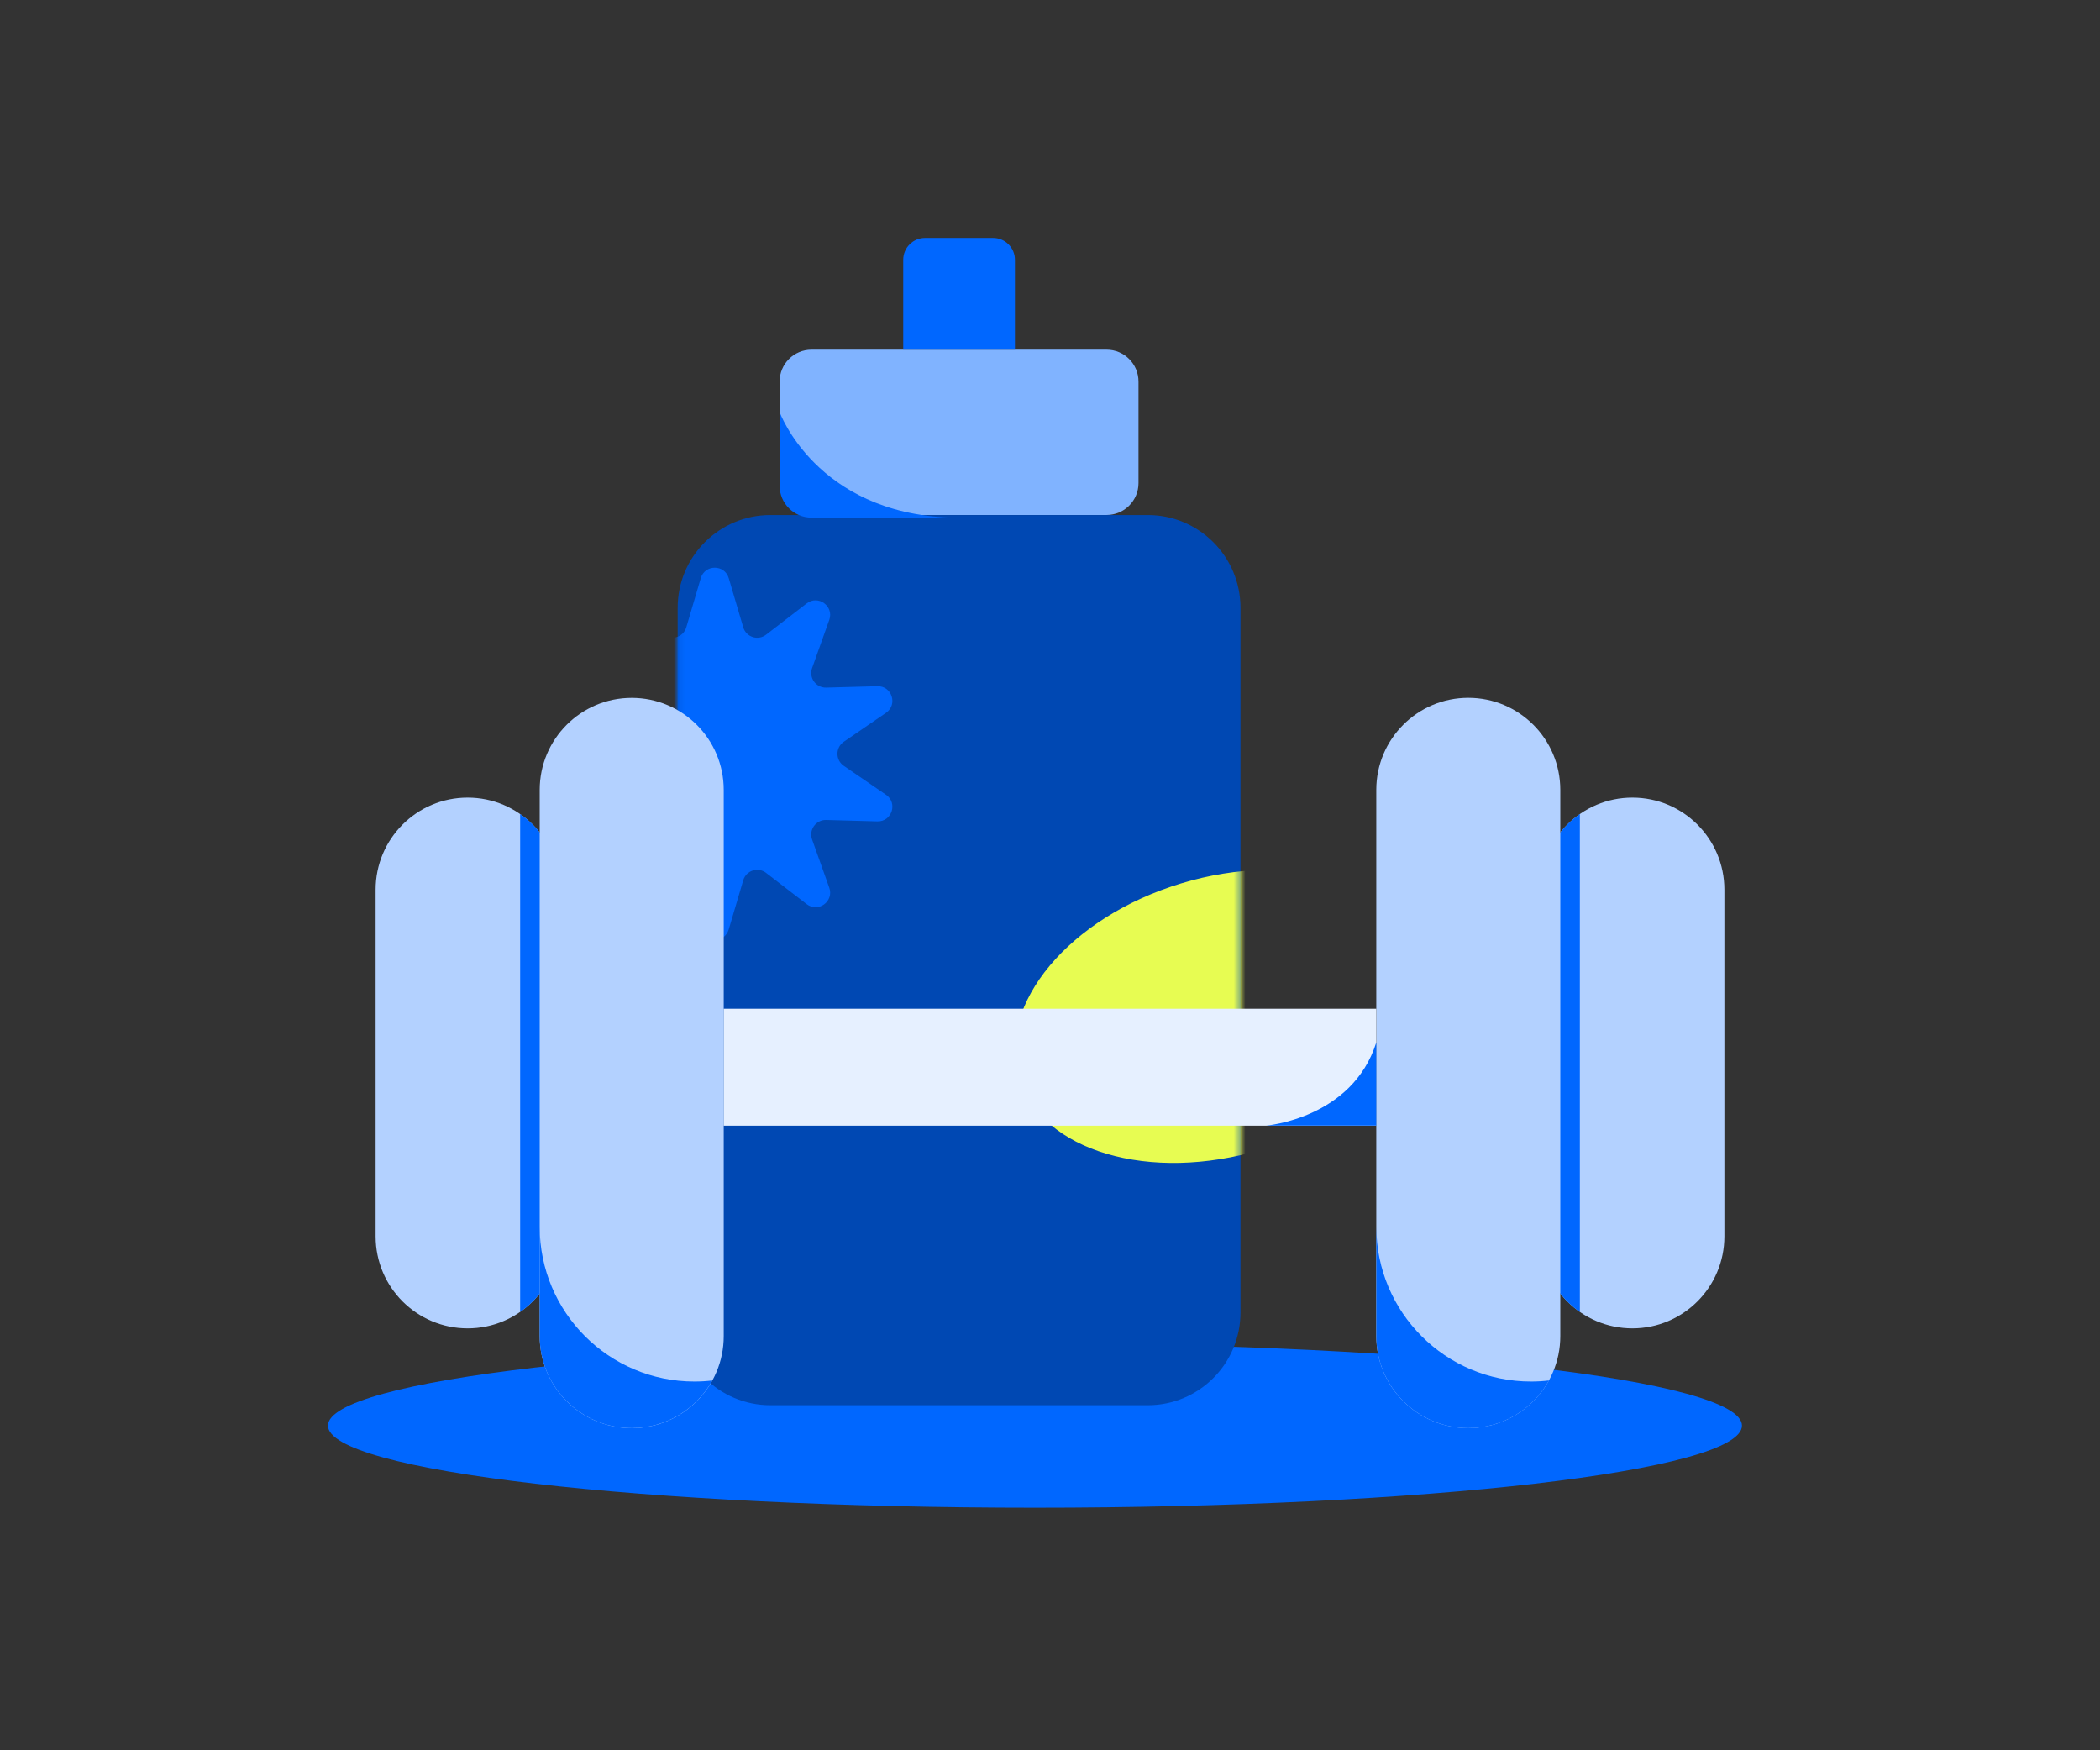 <svg width="360" height="300" viewBox="0 0 360 300" fill="none" xmlns="http://www.w3.org/2000/svg">
<rect x="0" y="0" width="360" height="300" fill="#333333" stroke="none"/>
<path d="M177.423 258.423C244.36 258.423 298.623 252.123 298.623 244.351C298.623 236.579 244.36 230.279 177.423 230.279C110.487 230.279 56.224 236.579 56.224 244.351C56.224 252.123 110.487 258.423 177.423 258.423Z" fill="#0067FF"/>
<path d="M196.756 88.277H132.069C123.289 88.277 116.171 95.395 116.171 104.175V224.961C116.171 233.741 123.289 240.858 132.069 240.858H196.756C205.536 240.858 212.653 233.741 212.653 224.961V104.175C212.653 95.395 205.536 88.277 196.756 88.277Z" fill="#0048B3"/>
<mask id="mask0_68_2242" style="mask-type:luminance" maskUnits="userSpaceOnUse" x="116" y="88" width="97" height="153">
<path d="M196.756 88.277H132.069C123.289 88.277 116.171 95.395 116.171 104.175V224.961C116.171 233.741 123.289 240.858 132.069 240.858H196.756C205.536 240.858 212.653 233.741 212.653 224.961V104.175C212.653 95.395 205.536 88.277 196.756 88.277Z" fill="white"/>
</mask>
<g mask="url(#mask0_68_2242)">
<path d="M216.314 197.032C235.518 191.241 248.007 176.33 244.206 163.728C240.406 151.125 221.757 145.603 202.552 151.394C183.347 157.185 170.859 172.096 174.659 184.699C178.459 197.301 197.109 202.823 216.314 197.032Z" fill="#E7FC52"/>
<path d="M124.925 99.096L127.411 107.519C127.907 109.204 129.938 109.865 131.325 108.791L138.287 103.431C140.261 101.912 142.994 103.902 142.16 106.247L139.212 114.522C138.626 116.174 139.881 117.9 141.632 117.859L150.41 117.619C152.896 117.553 153.945 120.765 151.889 122.178L144.646 127.141C143.201 128.132 143.201 130.271 144.646 131.262L151.889 136.225C153.945 137.629 152.896 140.85 150.41 140.784L141.632 140.544C139.881 140.495 138.626 142.221 139.212 143.881L142.16 152.155C142.994 154.501 140.261 156.491 138.287 154.971L131.325 149.612C129.938 148.538 127.907 149.199 127.411 150.884L124.925 159.307C124.223 161.694 120.837 161.694 120.135 159.307L117.65 150.884C117.154 149.199 115.123 148.538 113.735 149.612L106.773 154.971C104.8 156.491 102.066 154.501 102.9 152.155L105.849 143.881C106.435 142.229 105.18 140.503 103.429 140.544L94.65 140.784C92.165 140.85 91.116 137.637 93.172 136.225L100.415 131.262C101.86 130.271 101.86 128.132 100.415 127.141L93.172 122.178C91.116 120.774 92.165 117.553 94.65 117.619L103.429 117.859C105.18 117.908 106.435 116.182 105.849 114.522L102.9 106.247C102.066 103.902 104.8 101.912 106.773 103.431L113.735 108.791C115.123 109.865 117.154 109.204 117.65 107.519L120.135 99.096C120.837 96.709 124.223 96.709 124.925 99.096Z" fill="#0067FF"/>
</g>
<path d="M189.704 59.935H139.113C136.094 59.935 133.646 62.382 133.646 65.402V82.802C133.646 85.821 136.094 88.269 139.113 88.269H189.704C192.723 88.269 195.171 85.821 195.171 82.802V65.402C195.171 62.382 192.723 59.935 189.704 59.935Z" fill="#80B3FF"/>
<path d="M158.586 40.784H170.239C172.312 40.784 173.988 42.468 173.988 44.533V59.935H154.837V44.533C154.837 42.46 156.522 40.784 158.586 40.784Z" fill="#0067FF"/>
<path d="M162.872 88.723H139.113C136.091 88.723 133.646 86.27 133.646 83.256V70.621C133.646 70.621 139.856 87.864 162.881 88.723H162.872Z" fill="#0067FF"/>
<path d="M95.939 152.486C95.939 143.774 88.877 136.712 80.165 136.712C71.454 136.712 64.392 143.774 64.392 152.486V211.913C64.392 220.624 71.454 227.686 80.165 227.686C88.877 227.686 95.939 220.624 95.939 211.913V152.486Z" fill="#B3D1FF"/>
<path d="M124.066 135.391C124.066 126.68 117.004 119.618 108.293 119.618C99.582 119.618 92.52 126.68 92.52 135.391V229.016C92.52 237.727 99.582 244.789 108.293 244.789C117.004 244.789 124.066 237.727 124.066 229.016V135.391Z" fill="#B3D1FF"/>
<path d="M92.52 142.675V221.724C91.57 222.929 90.439 223.995 89.167 224.87V139.529C89.943 140.065 90.67 140.668 91.33 141.329C91.752 141.75 92.156 142.204 92.52 142.675Z" fill="#0067FF"/>
<path d="M264.061 211.913C264.061 220.624 271.123 227.686 279.835 227.686C288.546 227.686 295.608 220.624 295.608 211.913V152.486C295.608 143.774 288.546 136.712 279.835 136.712C271.123 136.712 264.061 143.774 264.061 152.486V211.913Z" fill="#B3D1FF"/>
<path d="M235.934 229.007C235.934 237.719 242.996 244.781 251.707 244.781C260.418 244.781 267.48 237.719 267.48 229.007V135.383C267.48 126.671 260.418 119.609 251.707 119.609C242.996 119.609 235.934 126.671 235.934 135.383V229.007Z" fill="#B3D1FF"/>
<path d="M267.48 142.675V221.724C268.43 222.929 269.562 223.995 270.833 224.87V139.529C270.057 140.065 269.33 140.668 268.67 141.329C268.248 141.75 267.844 142.204 267.48 142.675Z" fill="#0067FF"/>
<path d="M235.934 172.9H124.058V192.943H235.934V172.9Z" fill="#E6F0FF"/>
<path d="M235.942 178.656V192.935H217.022C217.022 192.935 231.829 191.762 235.942 178.656Z" fill="#0067FF"/>
<path d="M122.109 236.613C119.433 241.477 114.247 244.781 108.293 244.781C99.589 244.781 92.52 237.72 92.52 229.016V210.286C92.52 224.928 104.395 236.795 119.037 236.795C120.078 236.795 121.102 236.737 122.109 236.613Z" fill="#0067FF"/>
<path d="M265.531 236.613C262.856 241.477 257.67 244.781 251.715 244.781C243.011 244.781 235.942 237.72 235.942 229.016V210.286C235.942 224.928 247.817 236.795 262.459 236.795C263.5 236.795 264.524 236.737 265.531 236.613Z" fill="#0067FF"/>
</svg>
